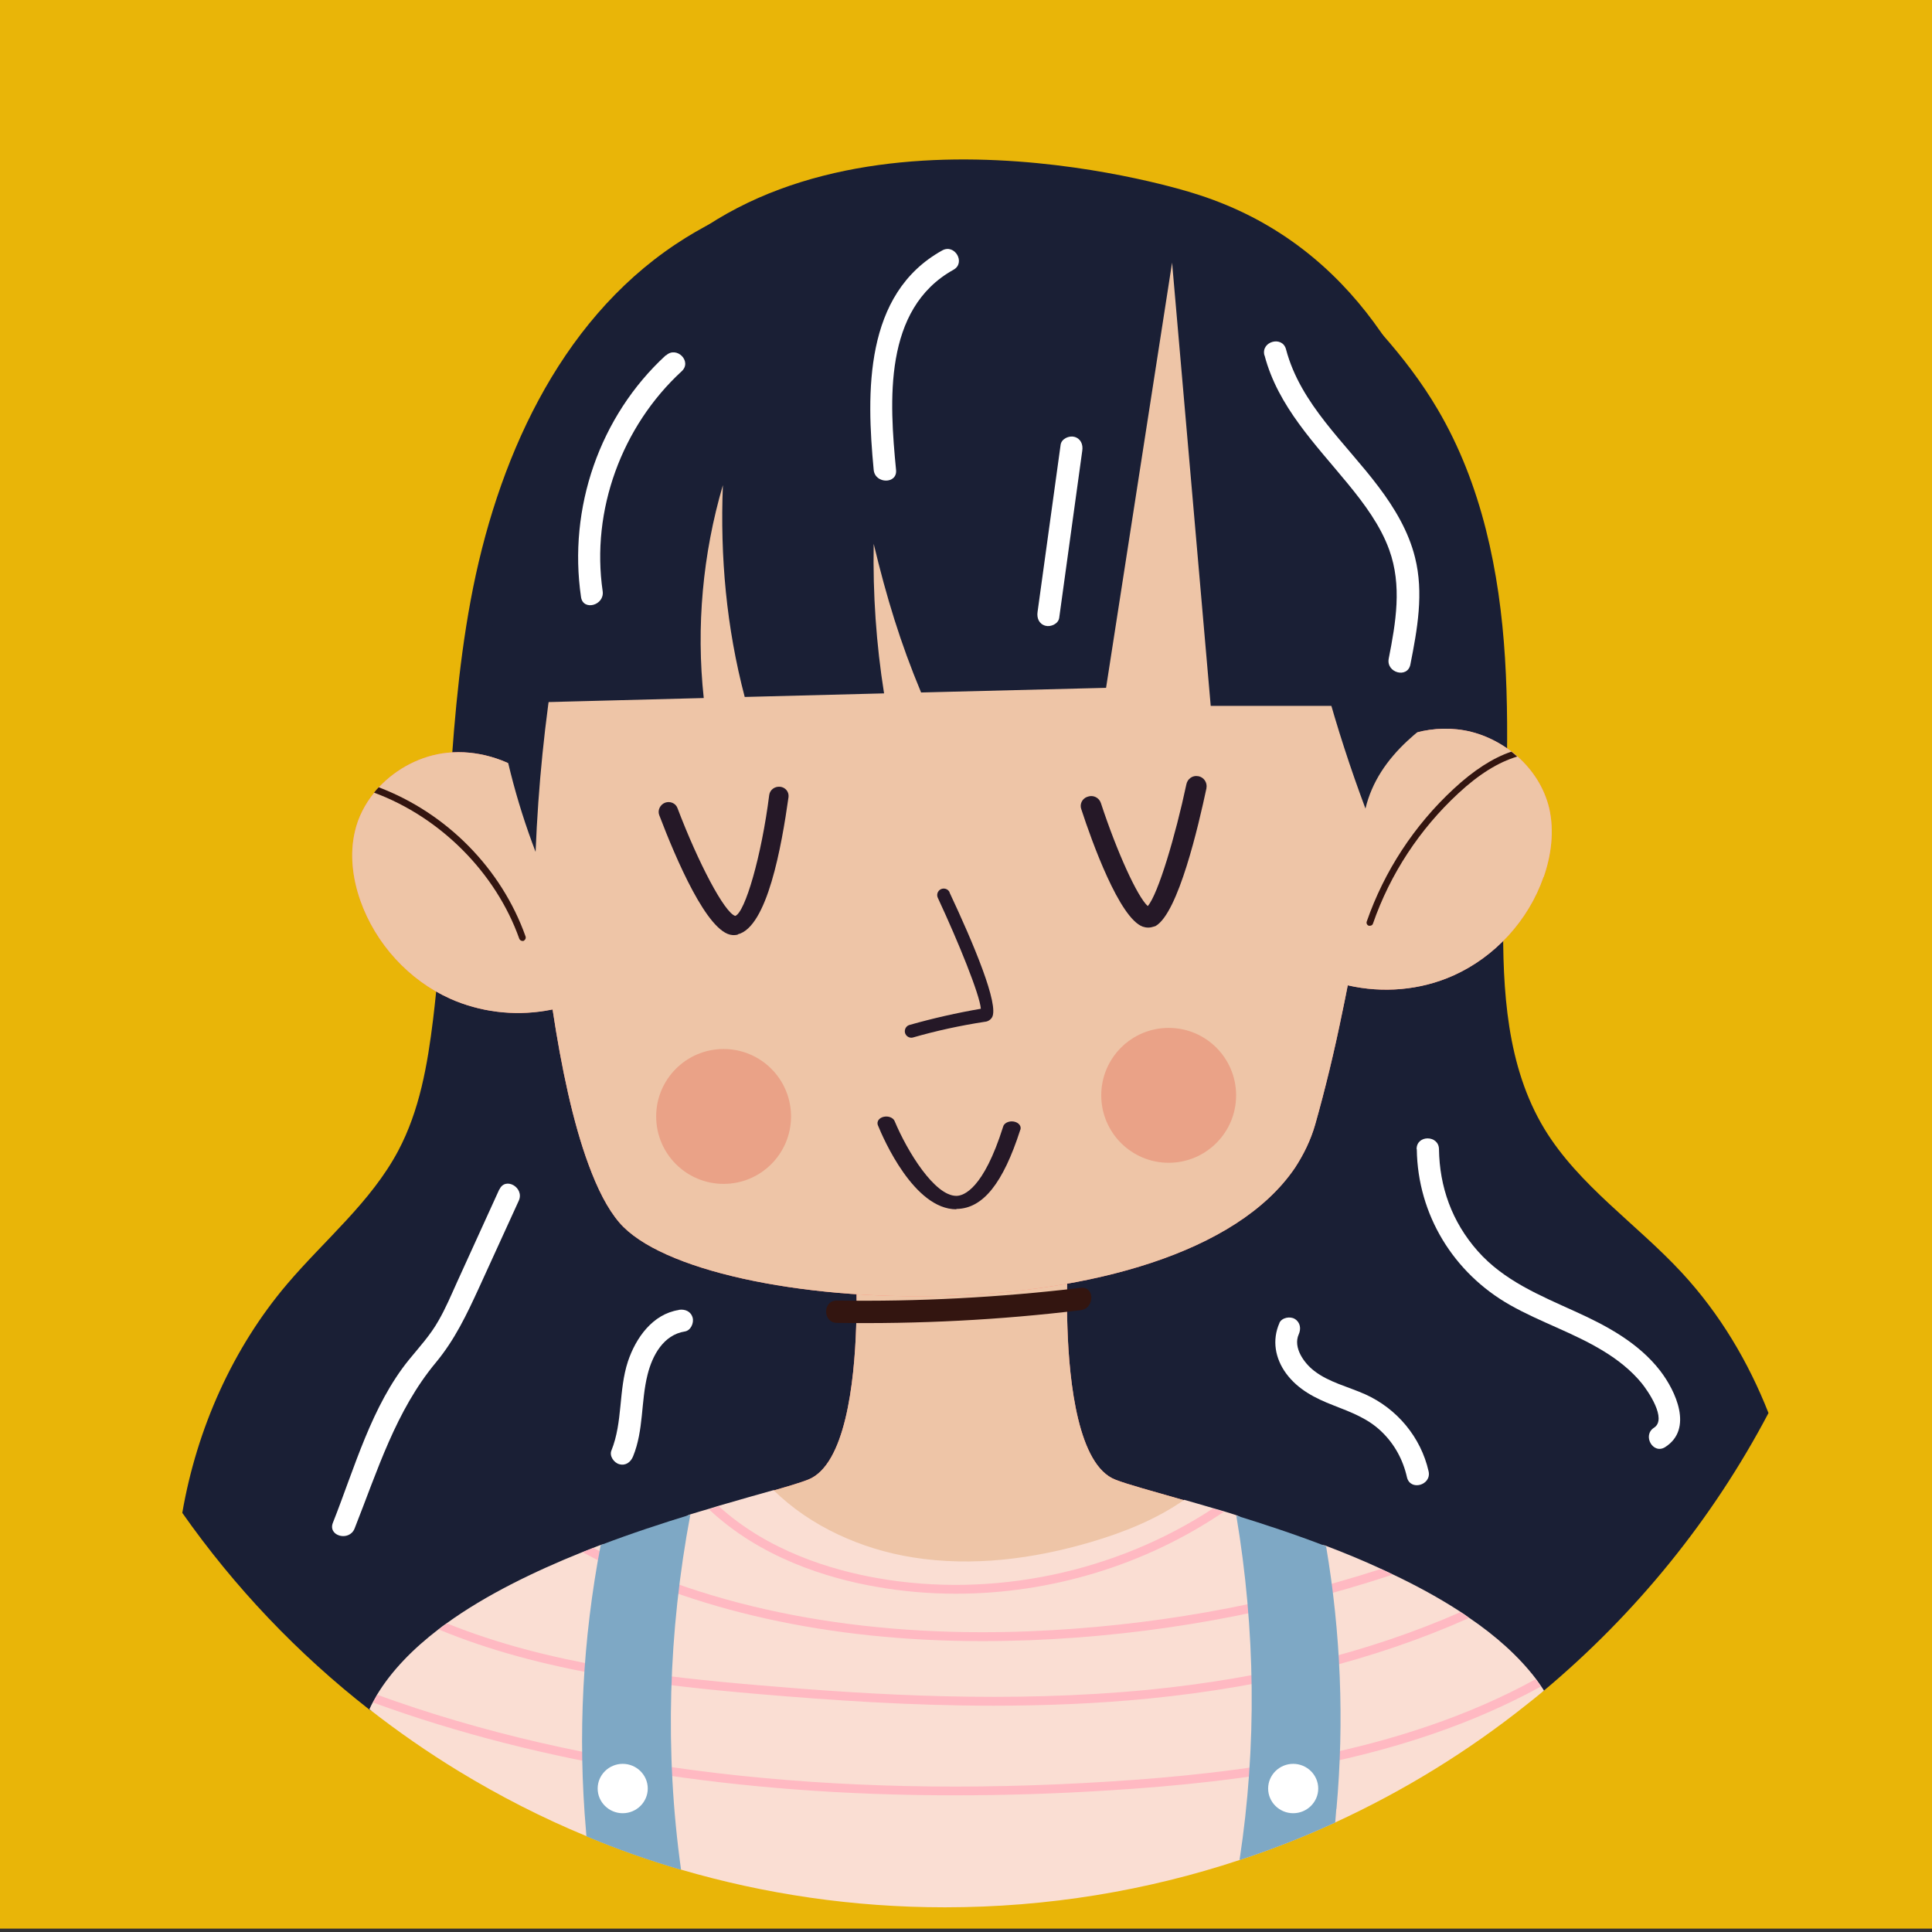 <?xml version="1.0" encoding="UTF-8"?><svg id="Layer_1" xmlns="http://www.w3.org/2000/svg" width="108" height="108" viewBox="0 0 108 108"><rect x="0" y="0" width="108" height="108" fill="#333333" stroke="none"/><defs><style>.cls-1{fill:#faded3;}.cls-2{fill:#7ea8c5;}.cls-3{fill:#ffb9c2;}.cls-4{fill:#1a1f35;}.cls-5{fill:#331510;}.cls-6{fill:#fff;}.cls-7{fill:#eec5a7;}.cls-8{fill:#e0503f;isolation:isolate;opacity:.3;}.cls-9{fill:#e9b508;}.cls-10{fill:#251827;}.cls-11{fill:#ff8476;}</style></defs><rect class="cls-9" y="-.19" width="108" height="108"/><path class="cls-4" d="M98.87,78.97c-3.14,5.97-7.43,11.24-12.58,15.55-.31.26-.81-.3-1.13-.05-.54.43-1.61-.29-2.17.12l-60.79.85c-.43-.32-1.13.46-1.55.13-4.01-3.13-7.54-6.84-10.46-11,.81-4.7,2.82-9.21,5.86-12.79,2.1-2.47,4.69-4.59,6.21-7.45,1.2-2.26,1.64-4.82,1.95-7.35.94-7.79.67-15.71,2.1-23.42,1.43-7.71,4.88-15.52,11.45-19.9,5.78-3.86,13.18-4.55,20.12-3.87,3.2.31,7.11,1.28,10.29,1.77,2.1.33,3.8,1.82,5.33,3.28,2.56,2.44,5.08,5,6.87,8.05,2.46,4.18,3.46,9.06,3.76,13.89.3,4.83-.05,9.67-.1,14.51-.04,4.06.19,8.32,2.3,11.81,1.93,3.18,5.18,5.33,7.7,8.06,2.12,2.3,3.7,4.96,4.83,7.83Z"/><path class="cls-11" d="M66.21,83.87c-1.8-.52-3.19-.89-3.87-1.16-2.06-.81-2.57-5.39-2.67-8.5-.06-1.68,0-2.94,0-2.94l-5.45-.97v-.16s-.45.08-.45.08l-.45-.08v.16s-5.46.97-5.46.97c0,0,.06,1.24,0,2.9-.1,3.11-.61,7.72-2.68,8.54-.4.16-1.07.36-1.94.61l.87,6.4,9.2.4,5.07,2.34,8.89-4.43-1.07-4.18Z"/><path class="cls-7" d="M66.21,83.87c-1.8-.52-3.19-.89-3.87-1.16-2.06-.81-2.57-5.39-2.67-8.5-.06-1.68,0-2.94,0-2.94l-5.45-.97v-.16s-.45.08-.45.08l-.45-.08v.16s-5.46.97-5.46.97c0,0,.06,1.24,0,2.9-.1,3.11-.61,7.72-2.68,8.54-.4.16-1.07.36-1.94.61l.94,11.04,10.01-3.72,7.85,4.49,4.15-11.27Z"/><path class="cls-11" d="M86.28,49.03c-.84,2.42-2.71,4.46-5.03,5.5-1.85.83-3.95,1-5.91.55-.1.51-.2,1.02-.31,1.53h0c-.44,2.16-.95,4.27-1.51,6.25-.25.87-.64,1.67-1.13,2.42h0c-6.57,9.68-33.2,8.4-37.77,3.06-.66-.77-1.22-1.88-1.72-3.24-.87-2.35-1.52-5.43-2.01-8.67-.13.02-.26.05-.39.07-1.79.3-3.67.07-5.33-.67-2.32-1.04-4.18-3.08-5.03-5.5-.43-1.23-.6-2.58-.3-3.85.18-.8.57-1.54,1.08-2.17.08-.1.16-.2.26-.3.99-1.06,2.37-1.78,3.82-1.93,1.65-.17,3.31.34,4.67,1.3-.02-.42-.04-.84-.05-1.22-.13-2.94-.15-4.9-.15-4.9h.08c-.08-.82-.12-1.64-.12-2.48,0-13.61,10.92-24.64,24.39-24.64,3.24,0,6.34.64,9.17,1.8.12.05.24.1.36.16,8.25,3.54,14.15,11.53,14.78,20.99h.06s0,.14-.03.43c.02.41.03.83.03,1.25,0,2.02-.25,3.99-.7,5.87-.02.23-.05.46-.07.69-.02.12-.03.24-.04.35.24-.14.49-.27.75-.37.1-.05.21-.09.31-.13.96-.36,1.98-.52,3-.41,1.1.11,2.16.56,3.05,1.24.12.08.23.18.34.28.86.76,1.5,1.76,1.77,2.89.29,1.27.12,2.62-.31,3.85Z"/><path class="cls-7" d="M86.28,49.03c-.84,2.42-2.71,4.46-5.03,5.5-1.85.83-3.95,1-5.91.55-.1.51-.2,1.02-.31,1.53h0c-.44,2.16-.95,4.27-1.51,6.25-.25.87-.64,1.67-1.13,2.42h0c-6.57,9.68-33.2,8.4-37.77,3.06-.66-.77-1.22-1.88-1.72-3.24-.87-2.35-1.52-5.43-2.01-8.67-.13.02-.26.05-.39.07-1.79.3-3.67.07-5.33-.67-2.32-1.04-4.18-3.08-5.03-5.5-.43-1.23-.6-2.58-.3-3.85.18-.8.57-1.54,1.08-2.17.08-.1.16-.2.26-.3.99-1.06,2.37-1.78,3.82-1.93,1.65-.17,3.31.34,4.67,1.3-.02-.42-.04-.84-.05-1.22-.13-2.94-.15-4.9-.15-4.9h.08c-.08-.82-.12-1.64-.12-2.48,0-13.61,10.92-24.64,24.39-24.64,3.24,0,6.34.64,9.17,1.8.12.05.24.1.36.16,8.25,3.54,14.15,11.53,14.78,20.99h.06s0,.14-.03.43c.02.41.03.83.03,1.25,0,2.02-.25,3.99-.7,5.87-.02.23-.05.46-.07.69-.02.12-.03.24-.04.35.24-.14.49-.27.75-.37.1-.05.21-.09.31-.13.96-.36,1.98-.52,3-.41,1.1.11,2.16.56,3.05,1.24.12.08.23.18.34.28.86.76,1.5,1.76,1.77,2.89.29,1.27.12,2.62-.31,3.85Z"/><path class="cls-5" d="M84.82,42.29c-1.07.32-2.16,1-3.3,2.06-2.16,2-3.81,4.51-4.77,7.28-.02.08-.1.12-.17.12-.02,0-.04,0-.06,0-.1-.03-.15-.14-.12-.23.98-2.82,2.66-5.39,4.87-7.43,1.1-1.02,2.16-1.71,3.21-2.07.12.08.23.18.34.28Z"/><path class="cls-5" d="M29.27,52.6s-.04,0-.06,0c-.08,0-.15-.05-.18-.12-1.31-3.69-4.41-6.8-8.12-8.17.08-.1.16-.2.26-.3,3.8,1.44,6.86,4.54,8.21,8.34.03.1-.02.2-.11.24Z"/><path class="cls-1" d="M86.29,94.52c-.31.26-.62.51-.94.76-3.27,2.61-6.87,4.83-10.72,6.6-1.74.8-3.52,1.5-5.35,2.1-5.17,1.71-10.7,2.64-16.46,2.64-5.13,0-10.08-.74-14.76-2.11-1.81-.53-3.57-1.15-5.28-1.87-2.47-1.02-4.85-2.24-7.12-3.62-1.74-1.06-3.41-2.22-5.01-3.47.06-.13.12-.26.19-.39.08-.15.16-.29.24-.43.82-1.35,2.01-2.56,3.43-3.65.15-.12.3-.23.46-.34,2.19-1.58,4.88-2.89,7.57-3.97.2-.08.41-.16.61-.24.13-.05.27-.11.41-.16.84-.32,1.7,1.31,2.52,1.03.87-.29,1.69-2.49,2.49-2.74.35-.11.7-.21,1.04-.31.19-.06.37-.11.55-.17,1.17-.34,2.22-.64,3.08-.88,2.07,2.03,4.9,3.3,7.79,3.76,3.32.53,6.74.09,9.96-.86,1.83-.54,3.66-1.27,5.21-2.36.5.14,1.03.3,1.59.46.2.06.41.12.62.18.23.07.46.14.7.22.86.27,1.56,2.23,2.48,2.54.76.26,1.75-1.13,2.53-.83,1.02.39,2.05.81,3.06,1.28.22.1.44.2.66.31,1.33.63,2.62,1.33,3.8,2.1.16.1.32.21.48.33,1.49,1.01,2.78,2.16,3.74,3.42.1.14.2.27.29.41.05.08.11.16.16.24Z"/><path class="cls-3" d="M68.41,84.51c-4.38,2.98-9.67,4.58-14.98,4.58-1.49,0-2.99-.13-4.46-.39-2.75-.48-6.48-1.63-9.34-4.33.19-.06.37-.11.55-.17,2.74,2.49,6.26,3.56,8.88,4.02,6.45,1.13,13.29-.32,18.74-3.89.2.06.41.12.62.18Z"/><path class="cls-3" d="M77.83,88.03c-6.55,2.16-13.37,3.39-20.27,3.66-.9.03-1.78.05-2.65.05-8.54,0-16.19-1.69-22.35-4.97.2-.08.41-.16.61-.24,6.66,3.43,15.02,5.03,24.37,4.66,6.68-.27,13.28-1.43,19.64-3.48.22.1.44.2.66.31Z"/><path class="cls-3" d="M82.11,90.45c-5.23,2.34-11.23,3.84-17.88,4.5-2.94.29-5.86.4-8.7.4-4.67,0-9.12-.31-13.12-.65-5.65-.49-12.09-1.21-17.88-3.61.15-.12.3-.23.46-.34,5.67,2.29,11.94,2.99,17.47,3.46,6.4.55,13.99,1,21.73.25,6.48-.64,12.33-2.09,17.45-4.34.16.1.32.21.48.33Z"/><path class="cls-3" d="M86.13,94.28c-7.76,4.27-16.91,5.35-24.08,5.8-2.96.19-5.86.28-8.68.28-12.14,0-23.04-1.73-32.52-5.19.08-.15.16-.29.24-.43,11.59,4.21,25.35,5.84,40.92,4.85,7.1-.45,16.16-1.51,23.83-5.72.1.14.2.27.29.41Z"/><path class="cls-2" d="M38.06,104.52c-1.81-.53-3.57-1.15-5.28-1.87,0-.09-.02-.18-.02-.28-.47-5.34-.19-10.73.82-16,1.73-.66,3.45-1.22,5.01-1.7-1.23,6.55-1.44,13.26-.52,19.84Z"/><path class="cls-2" d="M74.7,101.12c-.02.26-.04.51-.06.76-1.74.8-3.52,1.5-5.35,2.1.98-6.38.89-12.89-.18-19.26,1.57.49,3.29,1.05,5.02,1.72.82,4.84,1.02,9.78.58,14.67Z"/><path class="cls-6" d="M36.21,99.98c0,.76-.63,1.38-1.4,1.38s-1.4-.62-1.4-1.38.63-1.38,1.4-1.38,1.4.62,1.4,1.38Z"/><path class="cls-6" d="M73.69,99.98c0,.76-.63,1.38-1.4,1.38s-1.4-.62-1.4-1.38.63-1.38,1.4-1.38,1.4.62,1.4,1.38Z"/><path class="cls-4" d="M82.8,39.46h-15.12l-2.16-24.78-3.69,23.77-10.34.26c-1.16-2.78-1.93-5.31-2.65-8.31-.05,2.8.14,5.6.58,8.36l-7.79.2c-1.02-3.88-1.38-7.81-1.22-11.84-1.13,3.85-1.5,7.92-1.07,11.9l-11.95.31s-1.02-14.59,9.53-24.65c10.54-10.06,29.73-3.9,29.73-3.9,17.03,5.16,16.14,28.67,16.14,28.67Z"/><path class="cls-4" d="M74.12,38.38c.63,2.3,1.37,4.58,2.21,6.82.36-1.5,1.21-2.73,2.35-3.79.83-.78,1.87-1.42,2.33-2.46.52-1.19.09-2.68-.92-3.51-1.01-.83-2.48-1.01-3.71-.56-1.23.44-1.71,2.33-2.25,3.51Z"/><path class="cls-4" d="M27.69,38.7c.39,3.05,1.15,6.05,2.25,8.92.15-3.71.51-7.28,1.11-10.95-.66-.04-1.55-.09-2.19.1-.64.19-1.26,1.28-1.18,1.93Z"/><path class="cls-5" d="M46.78,73.95c4.56.07,9.11-.16,13.63-.71.79-.09.8-1.35,0-1.25-4.52.54-9.08.78-13.63.71-.8-.01-.8,1.24,0,1.25h0Z"/><circle class="cls-8" cx="65.33" cy="61.23" r="3.77"/><circle class="cls-8" cx="40.45" cy="62.41" r="3.77"/><path class="cls-10" d="M64.49,51.8c-.2.07-.41.07-.61,0-1.3-.47-2.84-4.74-3.43-6.55-.11-.28.03-.59.31-.7.02,0,.04-.01.06-.02.3-.1.62.06.72.36,0,0,0,0,0,0,.9,2.74,2.04,5.24,2.62,5.76.58-.66,1.55-3.94,2.16-6.81.06-.3.35-.51.65-.45,0,0,.01,0,.02,0,.31.06.51.36.45.67,0,0,0,0,0,.01-.44,2.06-1.57,6.98-2.85,7.7l-.1.03Z"/><path class="cls-10" d="M41.24,52.25c-.1.02-.2.03-.3.02-1.39-.1-3.16-4.27-4.09-6.71-.1-.27.05-.58.33-.69.28-.1.59.03.69.3,0,0,0,0,0,0,1.17,3.08,2.63,5.85,3.23,6.03.55-.19,1.47-3.35,1.9-6.76.04-.29.31-.49.61-.46,0,0,0,0,0,0,.29.03.5.28.47.57,0,0,0,0,0,0-.39,2.77-1.19,7.28-2.84,7.68Z"/><path class="cls-10" d="M53.46,67.6c-2.36,0-4.07-3.92-4.39-4.71-.07-.2.07-.4.33-.46.26-.06.53.05.61.24,0,0,0,0,0,0,.72,1.72,2.24,4.18,3.45,4.18h0c.42,0,1.52-.4,2.61-3.85.04-.2.29-.34.56-.31.27.03.46.22.42.42,0,.02-.01.04-.02.06-.96,2.98-2.08,4.38-3.54,4.41h-.03Z"/><path class="cls-10" d="M50.95,58.01c-.2,0-.37-.16-.37-.36,0-.17.11-.32.28-.36,1.31-.37,2.63-.67,3.97-.9-.06-.79-1.25-3.72-2.4-6.19-.09-.18-.02-.4.16-.49.18-.09.4-.02.49.16,0,0,0,.01,0,.02,1.32,2.81,2.8,6.31,2.37,6.99-.09.14-.24.23-.41.24-1.36.21-2.7.5-4.02.88-.03,0-.05.01-.08.01Z"/><path class="cls-6" d="M27.91,66.49l-2.36,5.18c-.33.73-.64,1.47-1.04,2.16-.45.8-1.06,1.46-1.64,2.17-2.1,2.58-3.05,6.07-4.26,9.12-.3.75.91,1.07,1.21.33,1.28-3.23,2.3-6.59,4.55-9.29,1.06-1.28,1.72-2.68,2.41-4.18l2.22-4.86c.33-.73-.75-1.36-1.08-.63h0Z"/><path class="cls-6" d="M37.94,73.23c-1.46.23-2.4,1.56-2.84,2.88-.53,1.62-.28,3.38-.92,4.97-.13.31.14.69.44.77.36.1.64-.12.77-.44.6-1.47.43-3.06.81-4.57.27-1.08.89-2.22,2.08-2.41.33-.05.52-.47.44-.77-.1-.36-.43-.49-.77-.44h0Z"/><path class="cls-6" d="M79.2,64.25c.05,3.65,2.05,6.91,5.21,8.7,1.69.96,3.57,1.56,5.23,2.58.79.48,1.54,1.07,2.13,1.79.35.43,1.44,2.01.69,2.49-.67.43-.05,1.52.63,1.08,1.57-1.01.59-3.13-.29-4.27-1.21-1.56-2.98-2.51-4.75-3.31-1.96-.89-3.98-1.72-5.44-3.37s-2.14-3.61-2.17-5.7c-.01-.8-1.26-.81-1.25,0h0Z"/><path class="cls-6" d="M71.52,73.96c-.42.96-.24,1.97.37,2.81.67.91,1.62,1.39,2.65,1.79.97.38,1.93.73,2.69,1.47.72.69,1.2,1.57,1.42,2.55.18.78,1.38.45,1.21-.33-.43-1.91-1.77-3.51-3.55-4.31-.94-.42-2.03-.67-2.85-1.31-.56-.43-1.19-1.3-.86-2.04.14-.31.09-.67-.22-.86-.26-.16-.72-.08-.86.22h0Z"/><path class="cls-6" d="M52.67,14c-4.38,2.43-4.24,7.96-3.83,12.27.08.79,1.33.8,1.25,0-.37-3.82-.73-9,3.21-11.19.7-.39.07-1.47-.63-1.08h0Z"/><path class="cls-6" d="M70.69,19.87c.75,2.86,2.85,4.97,4.67,7.19.91,1.11,1.81,2.32,2.3,3.68.72,1.99.37,4.05-.03,6.08-.15.79,1.05,1.12,1.21.33.39-1.97.76-4,.26-5.99-.36-1.45-1.14-2.76-2.04-3.95-1.84-2.45-4.36-4.61-5.17-7.68-.2-.78-1.41-.45-1.21.33h0Z"/><path class="cls-6" d="M37.22,19.86c-3.71,3.41-5.47,8.55-4.74,13.52.12.79,1.32.46,1.21-.33-.66-4.52,1.07-9.22,4.42-12.3.59-.55-.29-1.43-.88-.88h0Z"/><path class="cls-6" d="M59.29,24.86l-1.29,9.35c-.05.34.08.67.44.77.29.08.72-.1.77-.44l1.29-9.35c.05-.34-.08-.67-.44-.77-.29-.08-.72.1-.77.44h0Z"/></svg>